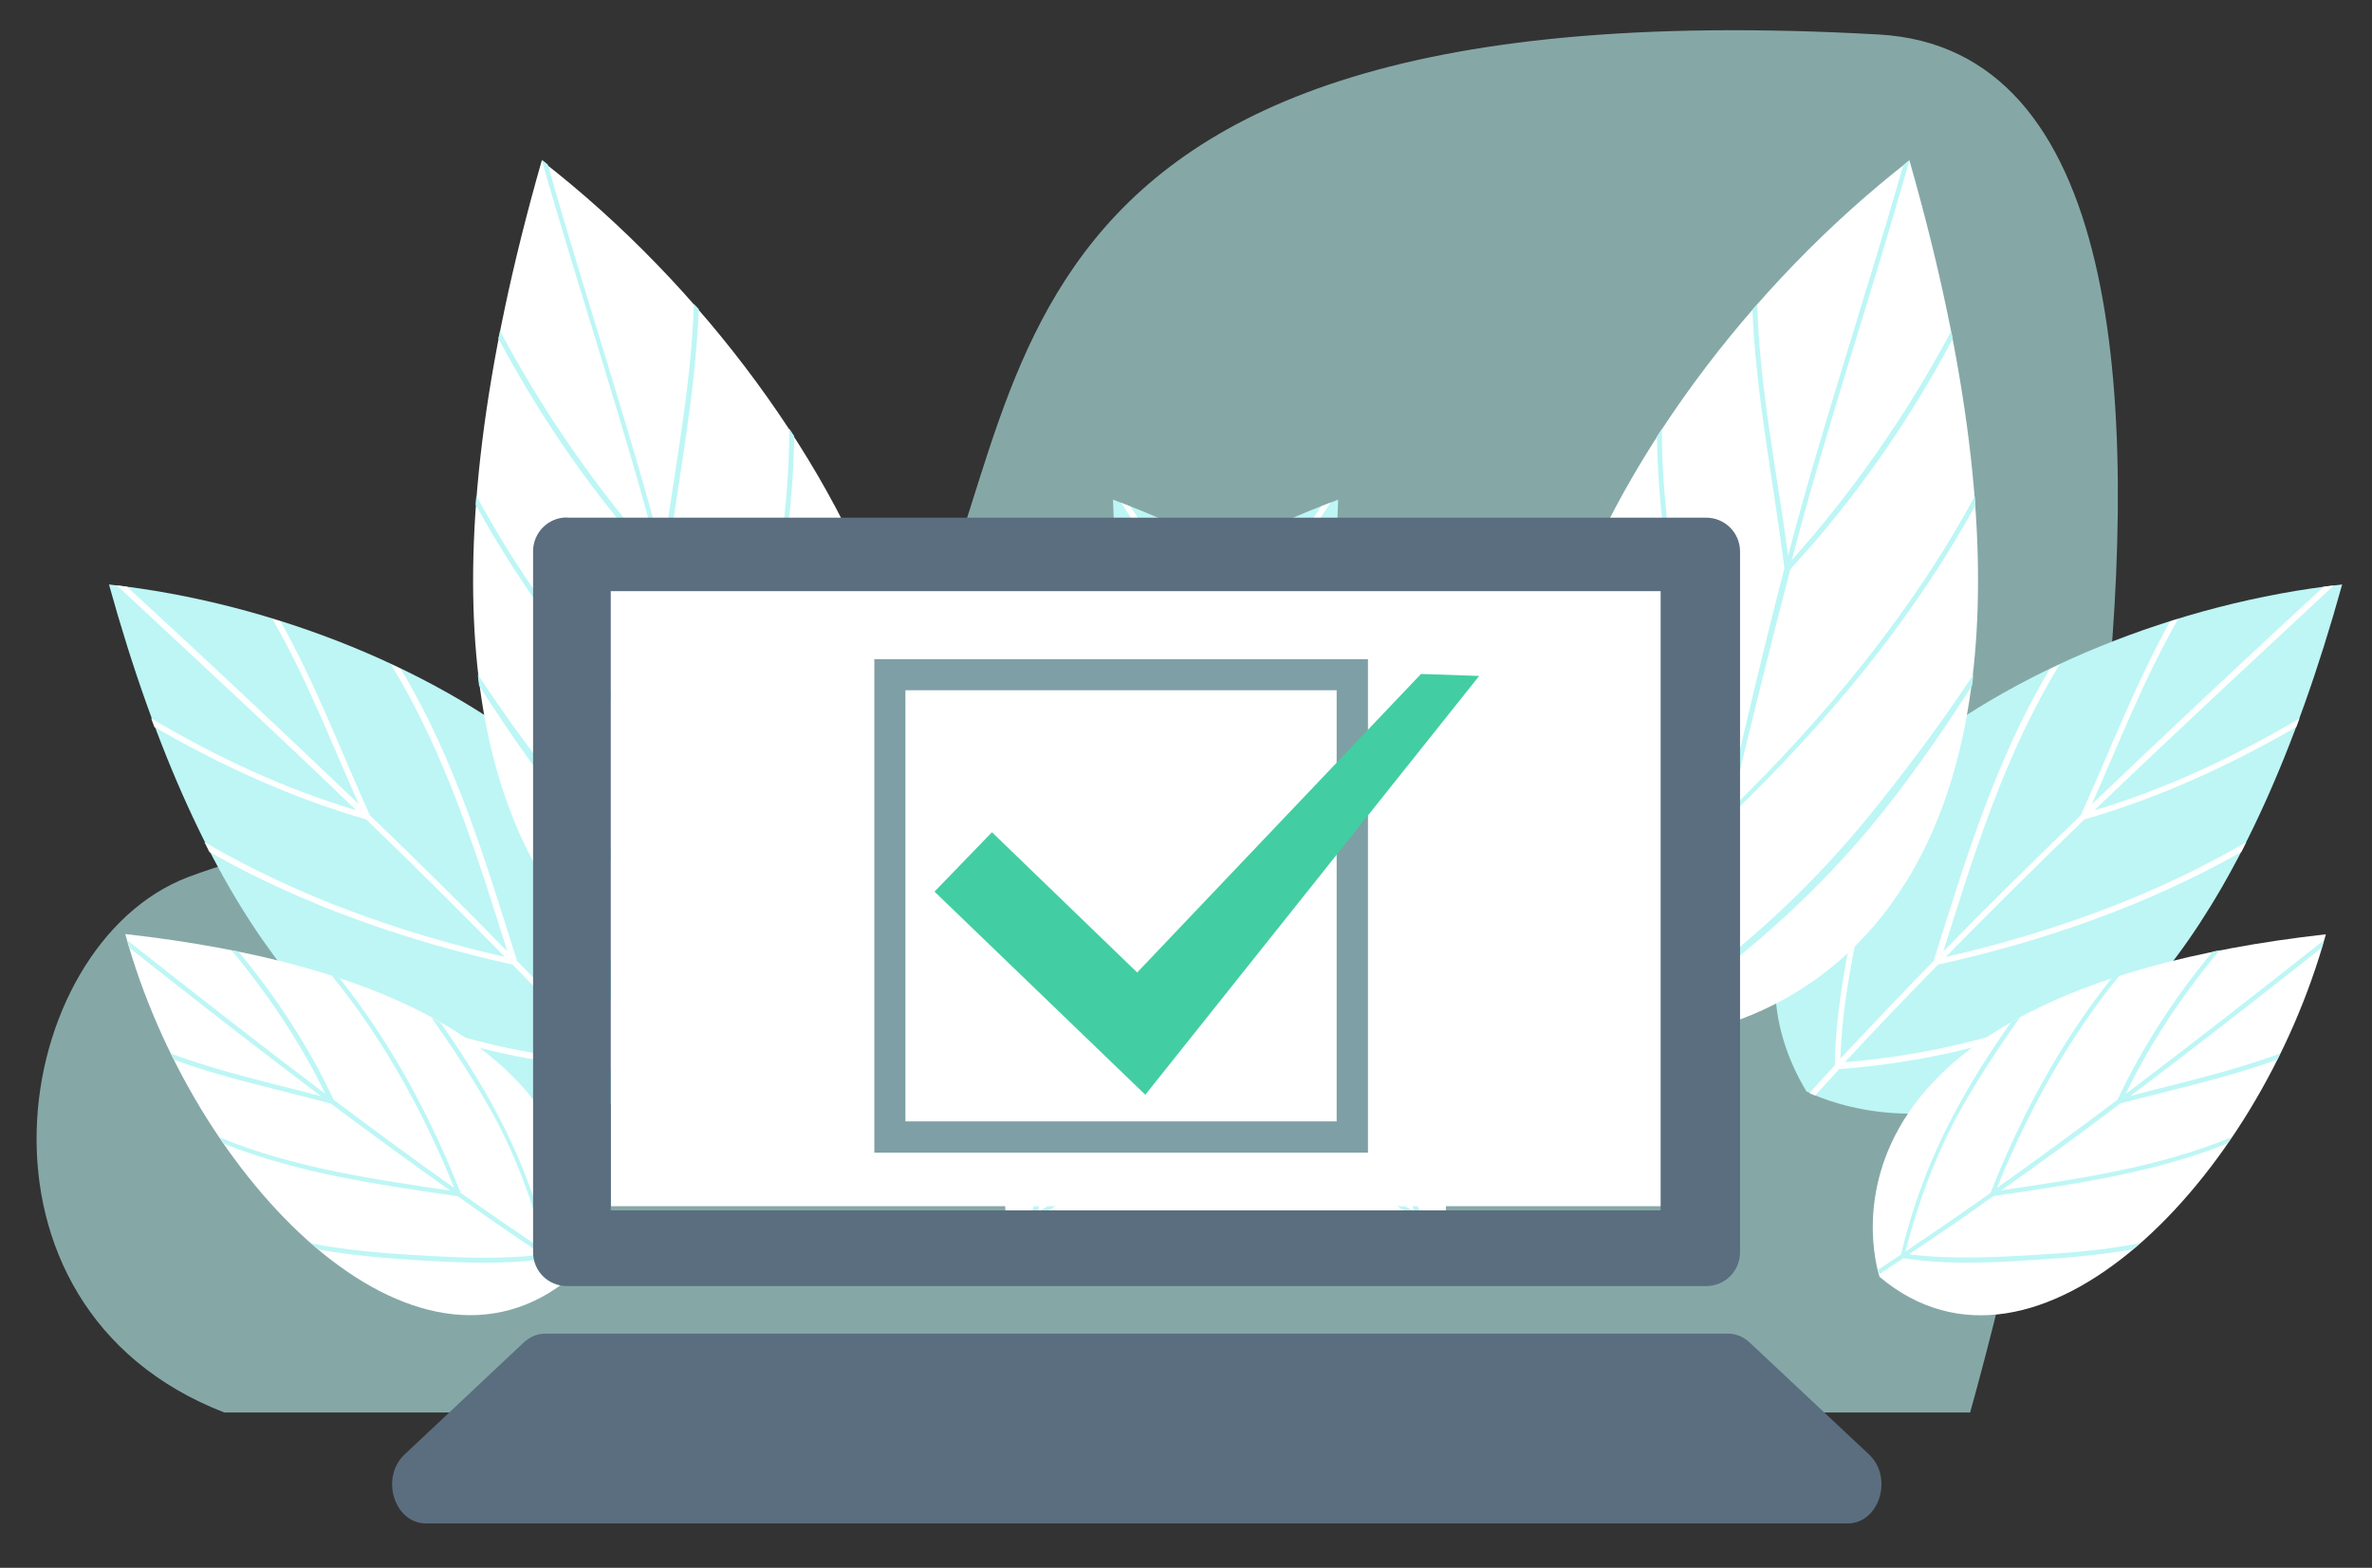<?xml version="1.0" encoding="utf-8"?>
<!-- Generator: Adobe Illustrator 23.0.3, SVG Export Plug-In . SVG Version: 6.00 Build 0)  -->
<svg version="1.1" xmlns="http://www.w3.org/2000/svg" xmlns:xlink="http://www.w3.org/1999/xlink" x="0px" y="0px"
	 viewBox="0 0 962 636" style="enable-background:new 0 0 962 636;" xml:space="preserve">
<rect x="0" y="0" width="962" height="636" fill="#333333" stroke="none"/>
<style type="text/css">
	.st0{opacity:0.6;fill:#BDF6F5;}
	.st1{fill:#BDF6F5;}
	.st2{fill:#FFFFFF;}
	.st3{fill:#5A6E7F;}
	.st4{fill:#7E9FA5;}
	.st5{fill:#42CEA2;}
</style>
<g id="Bg">
</g>
<g id="Object">
	<path id="BG" class="st0" d="M363.5,276.9c-59,86.2-182.7,39.3-287.2,78.9C3.9,383.3-20,530,91,573h693.9c7.5,0,4.6,0,14.1,0
		c0,0,156.9-548.1-37-559C371-8,426.7,184.1,363.5,276.9z"/>
	<g>
		<g>
			<path class="st1" d="M613.2,454.4c0,0-153.4,39.3-161.8-251.7C578.3,249.5,689.8,377.1,613.2,454.4z"/>
			<path class="st2" d="M530,405.2c22,14.4,45.9,25.6,70.7,34.2c-8.9-16-18-31.9-27.2-47.6c-39.1-19.3-76.6-43.8-108.5-73.8
				c-0.3-1.3-0.7-2.8-1-4.3c31.2,30.4,68.4,54.8,107.2,74.3c-13.4-22.8-27.2-45.2-41.4-67.7c-26.9-15.4-52-35.2-74.3-57
				c-0.2-1.2-0.3-2.5-0.3-3.8c21.6,21.3,45.9,40.8,72,56.1c-23.6-37.5-48.1-74.6-72.5-111.6c1.3,0.5,2.6,1,3.8,1.5
				c23.6,35.8,47.2,71.8,70.2,108c-4.8-27.2-8.4-54.8-15.9-81.4c1,0.7,2,1.2,3,1.8c7.6,27.7,11.1,56.6,16.3,84.9
				c13.9,22.1,27.6,44.4,41,67c-2.6-42.3-5.1-83.9-18-124.3c1.2,0.8,2.3,1.8,3.3,2.8c12.5,41.1,14.7,83.4,17.3,126.3
				c9.2,15.7,18.3,31.5,27.1,47.6c4.6-21.5,5.4-43.9,5.9-65.7c0.5-18.8,0.5-38.1-1.7-57.1c1,1.3,2,2.6,2.8,4
				c1.7,17.5,1.5,35.5,1.2,53c-0.5,23-1.5,46.7-6.6,69.2c2.5,4.5,5,8.9,7.3,13.4c-0.7,0.2-1.5,0.3-2.5,0.5
				c-2.3-4.3-4.6-8.6-6.9-12.7c-25.1-8.3-48.7-19.3-71-33.5c-16.5-10.6-32-22.5-47.2-35c-0.8-1.7-1.5-3.3-2.3-5
				C497.4,381.7,513.3,394.1,530,405.2z"/>
		</g>
		<g>
			<path class="st2" d="M584.9,501.3c0,0,31.9-116.4-189.7-126.7C429.1,472,525,558.7,584.9,501.3z"/>
			<path class="st1" d="M548.5,437.2c10.7,17,19,35.3,25.1,54.3c-12.1-6.9-24.1-14-36-21.3c-14.2-30.1-32.4-59-55-83.7
				c-1-0.3-2.1-0.5-3.1-0.8c22.6,24.3,40.8,52.8,55.3,82.7c-17.2-10.6-34.2-21.5-51-32.4c-11.4-20.8-26.3-40.1-42.4-57.5
				c-1-0.2-1.8-0.2-2.8-0.3c16,16.8,30.5,35.5,41.9,55.6c-28.4-18.7-56.5-37.6-84.4-56.8c0.3,1,0.7,2,1.2,3
				c27.1,18.5,54.2,37,81.6,54.8c-20.6-4-41.6-7.1-61.8-13.2c0.5,0.8,0.8,1.5,1.3,2.3c21.1,6.1,43.1,9.2,64.6,13.5
				c16.7,10.9,33.5,21.6,50.5,32c-32.2-2.6-63.9-5.1-94.6-15.4c0.7,0.8,1.3,1.7,2,2.6c31.2,10.1,63.4,12.2,96.1,15
				c11.9,7.3,23.8,14.4,35.8,21.3c-16.3,3.3-33.5,3.6-50.2,3.6c-14.4,0.2-29.1,0-43.6-2c1,0.8,2,1.5,3,2.1
				c13.4,1.5,27.1,1.7,40.5,1.5c17.5,0,35.7-0.5,52.8-4.1c3.3,2,6.8,3.8,10.1,5.8c0.2-0.5,0.2-1.2,0.3-1.8c-3.3-1.8-6.4-3.6-9.6-5.4
				c-5.9-19.2-14.2-37.5-24.6-54.7c-7.8-12.7-16.8-24.8-26.1-36.5c-1.2-0.7-2.5-1.2-3.8-1.8C531.1,411.9,540.4,424.3,548.5,437.2z"
				/>
		</g>
		<g>
			<path class="st1" d="M732.6,442.7c0,0,139.5,74.8,217.3-205.6C815.5,251.9,676.8,349.4,732.6,442.7z"/>
			<path class="st2" d="M825,414.7c-24.8,8.8-50.7,14-76.8,16.2c12.4-13.4,25.1-26.6,37.8-39.6c42.6-9.4,84.9-24.1,123-45.7
				c0.7-1.3,1.3-2.6,2-4c-37.6,22-79.4,36.8-121.9,46.6c18.5-18.8,37.3-37.5,56.3-55.8c29.9-8.6,58.8-21.8,85.9-37.5
				c0.5-1.2,0.8-2.3,1.3-3.5c-26.1,15.5-54.3,28.7-83.2,37.3c32-30.7,64.6-60.9,97.1-91.2c-1.3,0.2-2.8,0.3-4.1,0.5
				c-31.5,29.1-62.9,58.5-94,88.2c11.2-25.3,21.3-51.2,35-75.1c-1.2,0.3-2.3,0.7-3.3,1c-14,25.1-24.3,52.3-36.2,78.6
				c-18.8,18.2-37.5,36.5-55.8,55.3c12.7-40.3,25.1-80.3,47.2-116.4c-1.3,0.7-2.6,1.2-4,1.8c-22,36.8-34.2,77.4-47.1,118.4
				c-12.7,13-25.3,26.3-37.8,39.6c0.7-22,5.3-43.9,9.9-65.2c4.1-18.5,8.6-37.2,15.2-55c-1.3,1-2.5,2.1-3.6,3.1
				c-5.8,16.7-9.9,34-13.7,51.2c-5,22.5-9.7,45.7-10.1,68.7c-3.5,3.8-6.9,7.4-10.2,11.2c0.5,0.3,1.3,0.7,2.3,1
				c3.3-3.6,6.4-7.1,9.7-10.7c26.3-2,52-7.1,77-15.5c18.7-6.3,36.5-14.2,54.3-22.8c1.2-1.5,2.3-2.8,3.5-4.3
				C862.4,399.7,844,408,825,414.7z"/>
		</g>
		<g>
			<path class="st2" d="M762.3,518c0,0-39.6-114.1,181-139C915.9,478.5,825.9,571.3,762.3,518z"/>
			<path class="st1" d="M794.3,451.7c-9.6,17.7-16.5,36.5-21.5,56c11.6-7.8,23.1-15.7,34.5-23.8c12.2-31,28.4-61.1,49.2-87.2
				c1-0.3,2.1-0.7,3.1-1c-21,25.8-37.3,55.5-49.7,86.2c16.5-11.7,32.7-23.6,48.9-35.8c10.1-21.5,23.4-41.8,38.6-60.1
				c1-0.2,1.8-0.3,2.8-0.5c-14.9,17.8-28.1,37.5-38.1,58.3c27.1-20.5,53.7-41.3,80.3-62.3c-0.3,1-0.5,2-0.8,3
				c-25.8,20.3-51.5,40.5-77.6,60.1c20.3-5.4,41.1-9.9,60.8-17.3c-0.3,0.8-0.8,1.7-1.2,2.5c-20.6,7.6-42.3,12.1-63.6,17.8
				c-16,12.1-32,23.8-48.4,35.3c31.9-4.8,63.4-9.2,93.5-21.6c-0.7,0.8-1.2,1.8-1.8,2.6c-30.4,12.1-62.4,16.5-94.8,21.3
				c-11.4,8.1-22.8,16-34.3,23.6c16.5,2.1,33.7,1.3,50.4,0.3c14.4-0.8,29.1-2,43.3-4.8c-1,0.8-1.8,1.7-2.8,2.5
				c-13.2,2.3-26.9,3.5-40.1,4.3c-17.5,1.2-35.7,2-53-0.7c-3.3,2.1-6.4,4.3-9.7,6.4c-0.2-0.5-0.3-1-0.5-1.8c3.1-2,6.1-4,9.2-6.1
				c4.6-19.5,11.6-38.3,21-56.1c6.9-13.2,15-25.9,23.6-38.1c1.2-0.7,2.5-1.3,3.6-2C810.2,425.5,801.8,438.2,794.3,451.7z"/>
		</g>
		<g>
			<path class="st2" d="M678.6,420c0,0,194.2-11.1,95.8-354.9C643.1,167.1,560.2,358.1,678.6,420z"/>
			<path class="st1" d="M757.7,331.4c-20.5,25.1-44.9,48.4-70.8,67.5c4.5-22,9.9-46.1,14.9-68c38.6-37.3,73.5-78.8,99.4-126
				c-0.2-1.8-0.2-1.8-0.3-3.6c-25.4,47.1-60.8,89.7-98.9,127c7.3-31.7,16-66.1,24.1-97.4c25.9-28.1,47.9-59.6,65.9-93.5
				c-0.3-1.5-0.3-1.5-0.7-3c-17.5,33-39.8,65.1-64.6,92.8c13.7-52.8,32.9-109.6,47.7-162.2c-1.3,1-1.2,0.8-2.5,2
				c-14.4,50.7-33.4,107.3-46.7,158.4c-4.5-33.7-11.6-68-12.5-101.9c-1,1.2-1,1-2,2.1c1.5,35.3,8.6,69.9,13,104.9
				c-8.1,31.2-16.2,65.4-23.4,96.8C687.7,276.9,674,226.2,674,174c-1,1.5-1,1.5-2,3c0.7,52.7,14.4,102.7,27.1,153.9
				c-5,21.8-10.2,45.2-14.5,67.2c-13.4-23.4-22.6-50.4-31.4-75.6c-7.6-22-15.5-42.4-20.1-65.4c-0.7,1.8-0.5,1.7-1.2,3.6
				c4.6,21.1,11.4,42.1,18.3,62.4c9.1,26.8,19.5,54.5,34,78.8c-1.2,6.1-2.8,12.1-4,18.2c0.8-0.2,1.8-0.2,3.1-0.3
				c1.2-5.8,1.7-11.6,3-17.3c26.3-19,50.4-41,71.2-65.7c15.5-18.5,29.2-38.3,42.3-58.6c0.3-2.1,0.3-2.1,0.5-4.5
				C786.9,294,773.2,312.2,757.7,331.4z"/>
		</g>
	</g>
	<g>
		<g>
			<path class="st1" d="M542.7,202.7c-8.4,291-161.8,251.7-161.8,251.7C304.3,377.1,415.8,249.5,542.7,202.7z"/>
			<path class="st2" d="M512.5,369.2c-0.8,1.7-1.5,3.3-2.3,5c-15.2,12.5-30.7,24.4-47.2,35c-22.3,14.2-45.9,25.3-71,33.5
				c-2.3,4.1-4.6,8.4-6.9,12.7c-1-0.2-1.8-0.3-2.5-0.5c2.3-4.5,4.8-8.9,7.3-13.4c-5.1-22.5-6.1-46.2-6.6-69.2
				c-0.3-17.5-0.5-35.5,1.2-53c0.8-1.3,1.8-2.6,2.8-4c-2.1,19-2.1,38.3-1.7,57.1c0.5,21.8,1.3,44.3,5.9,65.7
				c8.8-16,17.8-31.9,27.1-47.6c2.6-42.9,4.8-85.2,17.3-126.3c1-1,2.1-2,3.3-2.8c-12.9,40.5-15.4,82.1-18,124.3
				c13.4-22.6,27.1-44.9,41-67c5.3-28.2,8.8-57.1,16.3-84.9c1-0.7,2-1.2,3-1.8c-7.4,26.6-11.1,54.2-15.9,81.4
				c23-36.2,46.6-72.2,70.2-108c1.2-0.5,2.5-1,3.8-1.5c-24.4,37-48.9,74.1-72.5,111.6c26.1-15.4,50.4-34.8,72-56.1
				c0,1.3-0.2,2.6-0.3,3.8c-22.3,21.8-47.4,41.6-74.3,57c-14.2,22.5-28.1,44.9-41.4,67.7c38.8-19.5,76-43.9,107.2-74.3
				c-0.3,1.5-0.7,3-1,4.3c-31.9,30.1-69.4,54.5-108.5,73.8c-9.2,15.7-18.3,31.5-27.2,47.6c24.8-8.6,48.7-19.8,70.7-34.2
				C480.8,394.1,496.7,381.7,512.5,369.2z"/>
		</g>
		<g>
			<path class="st2" d="M598.9,374.6c-221.6,10.2-189.7,126.7-189.7,126.7C469.1,558.7,565,472,598.9,374.6z"/>
			<path class="st1" d="M472.6,399.9c-1.3,0.7-2.6,1.2-3.8,1.8c-9.2,11.7-18.3,23.8-26.1,36.5c-10.4,17.2-18.7,35.5-24.6,54.7
				c-3.1,1.8-6.3,3.6-9.6,5.4c0.2,0.7,0.2,1.3,0.3,1.8c3.3-2,6.8-3.8,10.1-5.8c17.2,3.6,35.3,4.1,52.8,4.1c13.4,0.2,27.1,0,40.5-1.5
				c1-0.7,2-1.3,3-2.1c-14.5,2-29.2,2.1-43.6,2c-16.7,0-33.9-0.3-50.2-3.6c12.1-6.9,23.9-14,35.8-21.3c32.7-2.8,64.9-5,96.1-15
				c0.7-1,1.3-1.8,2-2.6c-30.7,10.2-62.4,12.7-94.6,15.4c17-10.4,33.9-21.1,50.5-32c21.5-4.3,43.4-7.4,64.6-13.5
				c0.5-0.8,0.8-1.5,1.3-2.3c-20.1,6.1-41.1,9.2-61.8,13.2c27.4-17.8,54.5-36.3,81.6-54.8c0.5-1,0.8-2,1.2-3
				c-27.9,19.2-56,38.1-84.4,56.8c11.4-20.1,25.9-38.8,41.9-55.6c-1,0.2-1.8,0.2-2.8,0.3c-16.2,17.3-31,36.7-42.4,57.5
				c-16.8,10.9-33.9,21.8-51,32.4c14.5-29.9,32.7-58.5,55.3-82.7c-1,0.3-2.1,0.5-3.1,0.8c-22.6,24.8-40.8,53.7-55,83.7
				c-11.9,7.3-23.9,14.4-36,21.3c6.1-19,14.4-37.3,25.1-54.3C453.7,424.3,463,411.9,472.6,399.9z"/>
		</g>
		<g>
			<path class="st1" d="M44.2,237.1C122,517.5,261.5,442.7,261.5,442.7C317.3,349.4,178.6,251.9,44.2,237.1z"/>
			<path class="st2" d="M113.2,391.1c1.2,1.5,2.3,2.8,3.5,4.3c17.8,8.6,35.7,16.5,54.3,22.8c24.9,8.4,50.7,13.5,77,15.5
				c3.3,3.6,6.4,7.1,9.7,10.7c1-0.3,1.8-0.7,2.3-1c-3.3-3.8-6.8-7.4-10.2-11.2c-0.3-23-5.1-46.2-10.1-68.7
				c-3.8-17.2-7.9-34.5-13.7-51.2c-1.2-1-2.3-2.1-3.6-3.1c6.6,17.8,11.1,36.5,15.2,55c4.6,21.3,9.2,43.3,9.9,65.2
				c-12.5-13.4-25.1-26.6-37.8-39.6c-12.9-41-25.1-81.6-47.1-118.4c-1.3-0.7-2.6-1.2-4-1.8c22.1,36.2,34.5,76.1,47.2,116.4
				c-18.3-18.8-37-37.2-55.8-55.3c-11.9-26.3-22.1-53.5-36.2-78.6c-1-0.3-2.1-0.7-3.3-1c13.7,23.9,23.8,49.9,35,75.1
				c-31-29.7-62.4-59.1-94-88.2c-1.3-0.2-2.8-0.3-4.1-0.5c32.5,30.2,65.1,60.4,97.1,91.2c-28.9-8.6-57.1-21.8-83.2-37.3
				c0.5,1.2,0.8,2.3,1.3,3.5c27.1,15.7,56,28.9,85.9,37.5c19,18.3,37.8,37,56.3,55.8c-42.4-9.7-84.2-24.6-121.9-46.6
				c0.7,1.3,1.3,2.6,2,4c38.1,21.6,80.4,36.3,123,45.7c12.7,13,25.4,26.3,37.8,39.6c-26.1-2.1-52-7.4-76.8-16.2
				C150.1,408,131.7,399.7,113.2,391.1z"/>
		</g>
		<g>
			<path class="st2" d="M50.8,378.9c220.6,24.9,181,139,181,139C168.2,571.3,78.2,478.5,50.8,378.9z"/>
			<path class="st1" d="M175,412.8c1.2,0.7,2.5,1.3,3.6,2c8.6,12.2,16.7,24.9,23.6,38.1c9.4,17.8,16.3,36.7,21,56.1
				c3.1,2.1,6.1,4.1,9.2,6.1c-0.2,0.8-0.3,1.3-0.5,1.8c-3.3-2.1-6.4-4.3-9.7-6.4c-17.3,2.6-35.5,1.8-53,0.7
				c-13.2-0.8-26.9-2-40.1-4.3c-1-0.8-1.8-1.7-2.8-2.5c14.2,2.8,28.9,4,43.3,4.8c16.7,1,33.9,1.8,50.4-0.3
				c-11.6-7.6-23-15.5-34.3-23.6c-32.4-4.8-64.4-9.2-94.8-21.3c-0.7-0.8-1.2-1.8-1.8-2.6c30.1,12.4,61.6,16.8,93.5,21.6
				c-16.3-11.6-32.4-23.3-48.4-35.3c-21.3-5.8-42.9-10.2-63.6-17.8c-0.3-0.8-0.8-1.7-1.2-2.5c19.7,7.4,40.5,11.9,60.8,17.3
				C104,425,78.2,404.8,52.5,384.5c-0.3-1-0.5-2-0.8-3c26.6,21,53.2,41.8,80.3,62.3c-10.1-20.8-23.3-40.5-38.1-58.3
				c1,0.2,1.8,0.3,2.8,0.5c15.2,18.3,28.6,38.6,38.6,60.1c16.2,12.2,32.4,24.1,48.9,35.8c-12.4-30.7-28.7-60.4-49.7-86.2
				c1,0.3,2.1,0.7,3.1,1c20.8,26.1,37,56.1,49.2,87.2c11.4,8.1,23,16,34.5,23.8c-5-19.5-11.9-38.3-21.5-56
				C192.3,438.2,183.9,425.5,175,412.8z"/>
		</g>
		<g>
			<path class="st2" d="M219.7,65.2C121.3,409,315.5,420,315.5,420C433.9,358.1,351,167.1,219.7,65.2z"/>
			<path class="st1" d="M193.8,273.6c0.2,2.3,0.2,2.3,0.5,4.5c13,20.3,26.8,40.1,42.3,58.6c20.8,24.8,44.9,46.7,71.2,65.7
				c1.3,5.8,1.8,11.6,3,17.3c1.3,0.2,2.3,0.2,3.1,0.3c-1.2-6.1-2.8-12.1-4-18.2c14.5-24.3,24.9-52,34-78.8
				c6.9-20.3,13.7-41.3,18.3-62.4c-0.7-2-0.5-1.8-1.2-3.6c-4.6,23-12.5,43.4-20.1,65.4c-8.8,25.3-18,52.2-31.4,75.6
				c-4.3-22-9.6-45.4-14.5-67.2c12.7-51.2,26.4-101.2,27.1-153.9c-1-1.5-1-1.5-2-3c0,52.2-13.7,102.9-26.3,153.2
				c-7.3-31.4-15.4-65.6-23.4-96.8c4.5-35,11.6-69.5,13-104.9c-1-1.2-1-1-2-2.1c-1,33.9-8.1,68.2-12.5,101.9
				c-13.4-51-32.4-107.7-46.7-158.4c-1.3-1.2-1.2-1-2.5-2c14.9,52.5,34,109.3,47.7,162.2c-24.8-27.7-47.1-59.8-64.6-92.8
				c-0.3,1.5-0.3,1.5-0.7,3c18,33.9,40,65.4,65.9,93.5c8.1,31.4,16.8,65.7,24.1,97.4c-38.1-37.3-73.5-79.9-98.9-127
				c-0.2,1.8-0.2,1.8-0.3,3.6c25.9,47.2,60.8,88.7,99.4,126c5,22,10.4,46.1,14.9,68c-25.9-19.2-50.4-42.4-70.8-67.5
				C220.9,312.2,207.2,294,193.8,273.6z"/>
		</g>
	</g>
	<g>
		<rect x="247.8" y="239.6" class="st2" width="426.4" height="249.7"/>
		<path class="st3" d="M229.9,209.9c-7.6,0-13.7,6.2-13.7,13.7V508c0,7.6,6.1,13.7,13.7,13.7H692c7.6,0,13.7-6.1,13.7-13.7V223.7
			c0-7.6-6.2-13.7-13.7-13.7H229.9z M673.4,491H247.7V239.8h425.8V491z"/>
		<path class="st3" d="M700.9,541H221.1c-3.2,0-6.2,1.3-8.7,3.6l-48.3,45.4c-10,9.4-4.2,28,8.7,28h576.5c12.9,0,18.7-18.6,8.7-28
			l-48.4-45.4C707.1,542.3,704.1,541,700.9,541z"/>
		<g>
			<path class="st4" d="M554.8,467.6H354.6V267.4h200.2V467.6z M367.2,454.9h174.9V280H367.2V454.9z"/>
		</g>
		<g>
			<polygon class="st5" points="464.5,444.1 379,361.7 402.3,337.6 461.2,394.5 576.3,273.4 599.9,274.2 			"/>
		</g>
	</g>
</g>
</svg>
